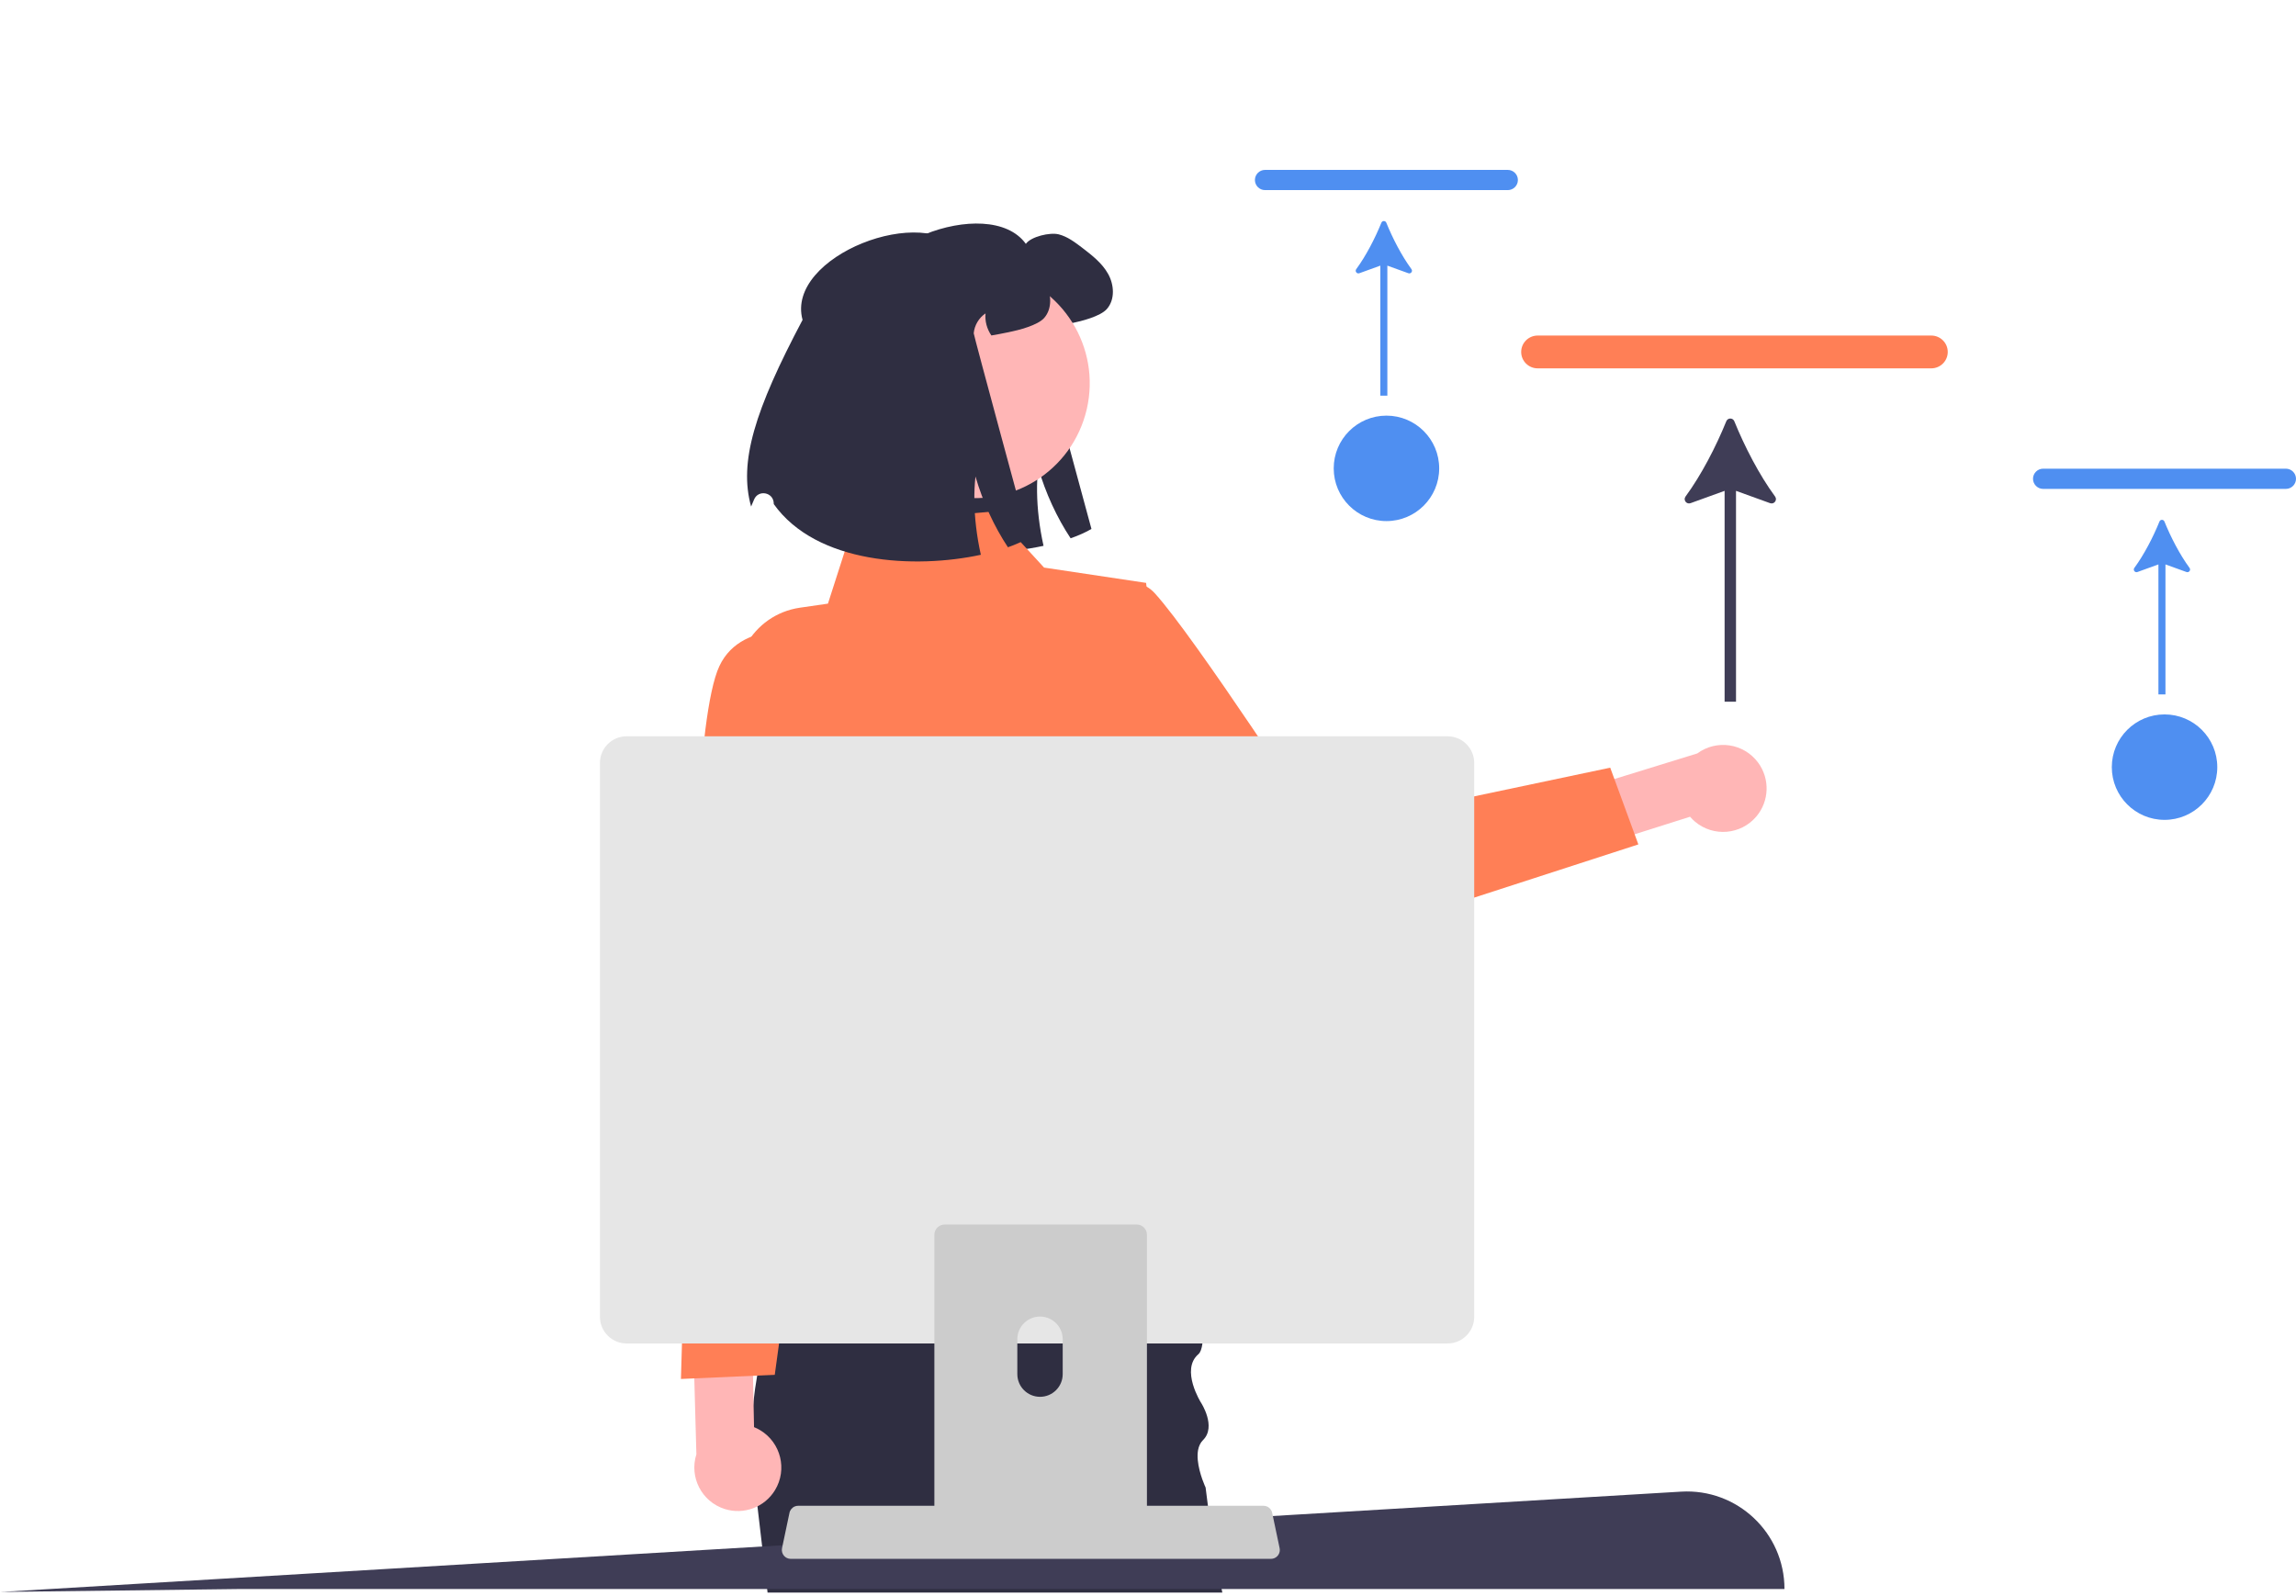 <svg width="446" height="310" viewBox="0 0 446 310" fill="none" xmlns="http://www.w3.org/2000/svg">
<g clip-path="url(#clip0_292_497)">
<path d="M168.078 60.405C164.681 48.021 192.078 37.401 199.272 47.374C200.272 45.956 203.969 45.095 205.666 45.53C207.362 45.965 208.788 47.053 210.18 48.105C212.094 49.575 214.077 51.097 215.252 53.211C216.435 55.316 216.617 58.187 215.026 60.014C213.764 61.467 210.041 62.406 208.145 62.789C206.823 63.058 205.709 63.276 204.752 63.432C203.9 62.188 203.465 60.649 203.621 59.144C202.334 59.996 201.464 61.458 201.325 63.006C201.299 63.328 212.016 102.76 212.016 102.76C210.911 103.412 209.545 104.021 207.971 104.578C205.3 100.55 203.108 95.801 201.664 90.834C201.334 93.904 201.386 97.236 201.786 100.62C201.995 102.421 202.308 104.23 202.708 106.039C189.973 108.788 170.818 107.883 162.485 96.192C162.483 96.144 162.482 96.095 162.481 96.047C162.421 93.859 159.436 93.316 158.638 95.353C158.435 95.869 158.249 96.316 158.083 96.671C155.656 87.989 158.797 77.942 168.078 60.405V60.405Z" fill="#2F2E41"/>
<path d="M341.184 158.611C338.171 162.184 332.831 162.639 329.258 159.626C328.911 159.334 328.589 159.015 328.294 158.671L288.076 171.409L281.818 161.151L329.696 146.372C333.452 143.6 338.744 144.399 341.515 148.155C343.834 151.298 343.697 155.621 341.184 158.611H341.184Z" fill="#FFB6B6"/>
<path d="M198.756 126.78C198.756 126.78 216.566 106.747 224.324 115.257C232.082 123.767 256.286 161.056 256.286 161.056L312.787 149.136L318.251 164.046L254.097 184.836C249.274 186.399 243.989 184.778 240.871 180.78L198.756 126.78V126.78Z" fill="#FF7F56"/>
<path d="M237.437 309.39H149.1L149.02 308.701L148.968 308.241L148.209 301.804L147.135 292.638L146.721 289.115C146.692 288.937 146.663 288.764 146.64 288.586C146.278 286.293 146.071 283.989 145.997 281.69C145.887 278.529 146.031 275.374 146.37 272.259V272.242C146.554 270.558 146.79 268.891 147.083 267.242C147.451 265.121 147.893 263.035 148.405 260.995C148.991 258.627 149.658 256.323 150.387 254.098C151.226 251.495 152.146 249.001 153.094 246.645C153.198 246.392 153.301 246.139 153.399 245.892L153.405 245.886C158.404 233.697 164.083 225.369 164.083 225.369H228.438C228.438 225.369 231.415 238.432 232.892 249.219C233.127 250.926 233.323 252.57 233.466 254.098C233.725 256.92 233.8 259.345 233.575 260.995C233.438 262.018 233.185 262.742 232.794 263.075C229.254 266.098 233.305 272.512 233.305 272.512C233.305 272.512 236.34 277.15 233.696 279.759C233.173 280.276 232.874 280.943 232.731 281.69C232.501 282.925 232.702 284.362 233.018 285.632C233.334 286.908 233.771 288.017 234.012 288.586C234.121 288.839 234.19 288.983 234.19 288.983L234.639 292.529L235.075 295.942L235.817 301.804L236.041 302.839L237.196 308.241L237.294 308.701L237.437 309.39H237.437Z" fill="#2F2E41"/>
<path d="M192.817 99.373L165.807 101.779L160.829 117.27L155.404 118.056C146.134 119.398 140.616 129.121 144.218 137.768L148.992 149.227C148.992 149.227 141.98 170.869 150.591 179.962L154.256 220.012L145.99 246.414L242.616 249.533L226.157 216.416L225.669 195.853C225.669 195.853 236.186 158.686 226.435 146.864L222.631 113.239L202.81 110.266L192.817 99.373H192.817Z" fill="#FF7F56"/>
<path d="M211.103 79.498C213.886 67.493 206.411 55.505 194.406 52.722C182.401 49.939 170.413 57.414 167.63 69.419C164.847 81.424 172.322 93.412 184.327 96.195C196.331 98.978 208.319 91.503 211.103 79.498Z" fill="#FFB6B6"/>
<path d="M155.899 62.145C152.503 49.761 179.899 39.141 187.093 49.114C188.094 47.696 191.791 46.835 193.487 47.27C195.183 47.705 196.61 48.792 198.002 49.845C199.915 51.315 201.899 52.837 203.073 54.951C204.256 57.056 204.439 59.927 202.847 61.754C201.586 63.206 197.862 64.146 195.966 64.528C194.644 64.798 193.53 65.016 192.574 65.172C191.721 63.928 191.286 62.389 191.443 60.884C190.155 61.736 189.285 63.197 189.146 64.746C189.12 65.068 199.837 104.5 199.837 104.5C198.732 105.152 197.367 105.761 195.792 106.318C193.122 102.29 190.929 97.54 189.485 92.573C189.155 95.644 189.207 98.976 189.607 102.36C189.816 104.16 190.129 105.97 190.529 107.779C177.794 110.528 158.64 109.623 150.306 97.932C150.305 97.884 150.303 97.835 150.302 97.787C150.242 95.599 147.258 95.055 146.459 97.093C146.257 97.609 146.071 98.055 145.905 98.41C143.478 89.729 146.618 79.682 155.899 62.145L155.899 62.145Z" fill="#2F2E41"/>
<path d="M346.636 308.701H46.643L0.092 309.276L326.557 289.785C337.447 289.135 346.636 297.792 346.636 308.701V308.701Z" fill="#3F3D56"/>
<path d="M375.154 71.561H298.689C296.926 71.561 295.491 70.132 295.491 68.375C295.491 66.618 296.926 65.189 298.689 65.189H375.154C376.918 65.189 378.352 66.618 378.352 68.375C378.352 70.132 376.918 71.561 375.154 71.561Z" fill="#FF7F56"/>
<path d="M336.893 81.837C336.608 81.133 335.621 81.133 335.335 81.838C333.341 86.752 330.503 92.256 327.416 96.463C326.921 97.136 327.603 98.036 328.388 97.752L335.006 95.358V136.325H337.222V95.357L343.842 97.752C344.627 98.036 345.309 97.136 344.814 96.463C341.727 92.257 338.888 86.752 336.893 81.837Z" fill="#3F3D56"/>
<path d="M444.029 94.979H396.886C395.799 94.979 394.914 94.098 394.914 93.015C394.914 91.932 395.799 91.051 396.886 91.051H444.029C445.116 91.051 446 91.932 446 93.015C446 94.098 445.116 94.979 444.029 94.979Z" fill="#4F8FF1"/>
<path d="M420.44 101.315C420.264 100.881 419.655 100.881 419.479 101.315C418.25 104.345 416.5 107.739 414.596 110.332C414.292 110.747 414.712 111.302 415.196 111.127L419.276 109.65V134.908H420.642V109.65L424.724 111.127C425.208 111.302 425.628 110.747 425.323 110.332C423.42 107.739 421.67 104.345 420.44 101.315Z" fill="#4F8FF1"/>
<path d="M420.465 159.278C426.123 159.278 430.709 154.692 430.709 149.034C430.709 143.377 426.123 138.791 420.465 138.791C414.808 138.791 410.221 143.377 410.221 149.034C410.221 154.692 414.808 159.278 420.465 159.278Z" fill="#4F8FF1"/>
<path d="M292.882 36.934H245.739C244.652 36.934 243.768 36.053 243.768 34.97C243.768 33.887 244.652 33.006 245.739 33.006H292.882C293.969 33.006 294.853 33.887 294.853 34.97C294.853 36.053 293.969 36.934 292.882 36.934Z" fill="#4F8FF1"/>
<path d="M269.294 43.27C269.118 42.836 268.509 42.836 268.333 43.27C267.104 46.3 265.354 49.694 263.45 52.287C263.146 52.702 263.566 53.257 264.05 53.082L268.13 51.606V76.863H269.496V51.605L273.578 53.082C274.062 53.257 274.482 52.702 274.177 52.287C272.274 49.694 270.524 46.3 269.294 43.27H269.294Z" fill="#4F8FF1"/>
<path d="M269.319 101.233C274.977 101.233 279.563 96.647 279.563 90.99C279.563 85.332 274.977 80.746 269.319 80.746C263.662 80.746 259.075 85.332 259.075 90.99C259.075 96.647 263.662 101.233 269.319 101.233Z" fill="#4F8FF1"/>
<path d="M150.553 289.482C152.971 285.481 151.687 280.278 147.686 277.86C147.298 277.626 146.892 277.424 146.472 277.254L145.624 235.076L133.9 232.442L135.274 282.531C133.855 286.978 136.31 291.733 140.757 293.152C144.479 294.339 148.528 292.822 150.553 289.482Z" fill="#FFB6B6"/>
<path d="M158.71 123.072C158.71 123.072 144.342 119.624 139.745 129.394C135.147 139.164 134.756 181.678 134.756 181.678L132.273 267.897L150.498 267.094L165.031 161.002L158.71 123.072Z" fill="#FF7F56"/>
<path d="M152.26 302.203C152.583 302.609 153.075 302.844 153.593 302.841H246.89C247.838 302.84 248.606 302.071 248.605 301.123C248.604 301.005 248.592 300.888 248.568 300.772L247.12 293.893C246.998 293.323 246.596 292.854 246.051 292.646C245.857 292.57 245.65 292.531 245.442 292.531H155.036C154.827 292.531 154.621 292.57 154.427 292.646C153.882 292.854 153.48 293.323 153.358 293.893L151.909 300.772C151.805 301.278 151.934 301.803 152.26 302.203Z" fill="#CCCCCC"/>
<path d="M116.542 148.207V255.826C116.545 258.681 118.859 260.996 121.715 260.998H281.194C284.05 260.996 286.364 258.681 286.367 255.826V148.207C286.36 145.354 284.047 143.044 281.194 143.041H121.715C118.862 143.044 116.549 145.354 116.542 148.207Z" fill="#E6E6E6"/>
<path d="M221.398 237.984C221.208 237.921 221.007 237.892 220.806 237.892H183.496C182.398 237.892 181.502 238.783 181.502 239.881V298.822H222.794V239.881C222.794 239.013 222.231 238.243 221.398 237.984ZM206.432 266.972C206.421 269.409 204.438 271.374 202.002 271.363C199.582 271.346 197.628 269.392 197.617 266.972V260.133C197.64 257.702 199.634 255.748 202.065 255.771C204.467 255.794 206.41 257.737 206.432 260.133V266.972Z" fill="#CCCCCC"/>
</g>
<defs>
<clipPath id="clip0_292_497">
<rect width="446" height="309.39" fill="white"/>
</clipPath>
</defs>
</svg>

